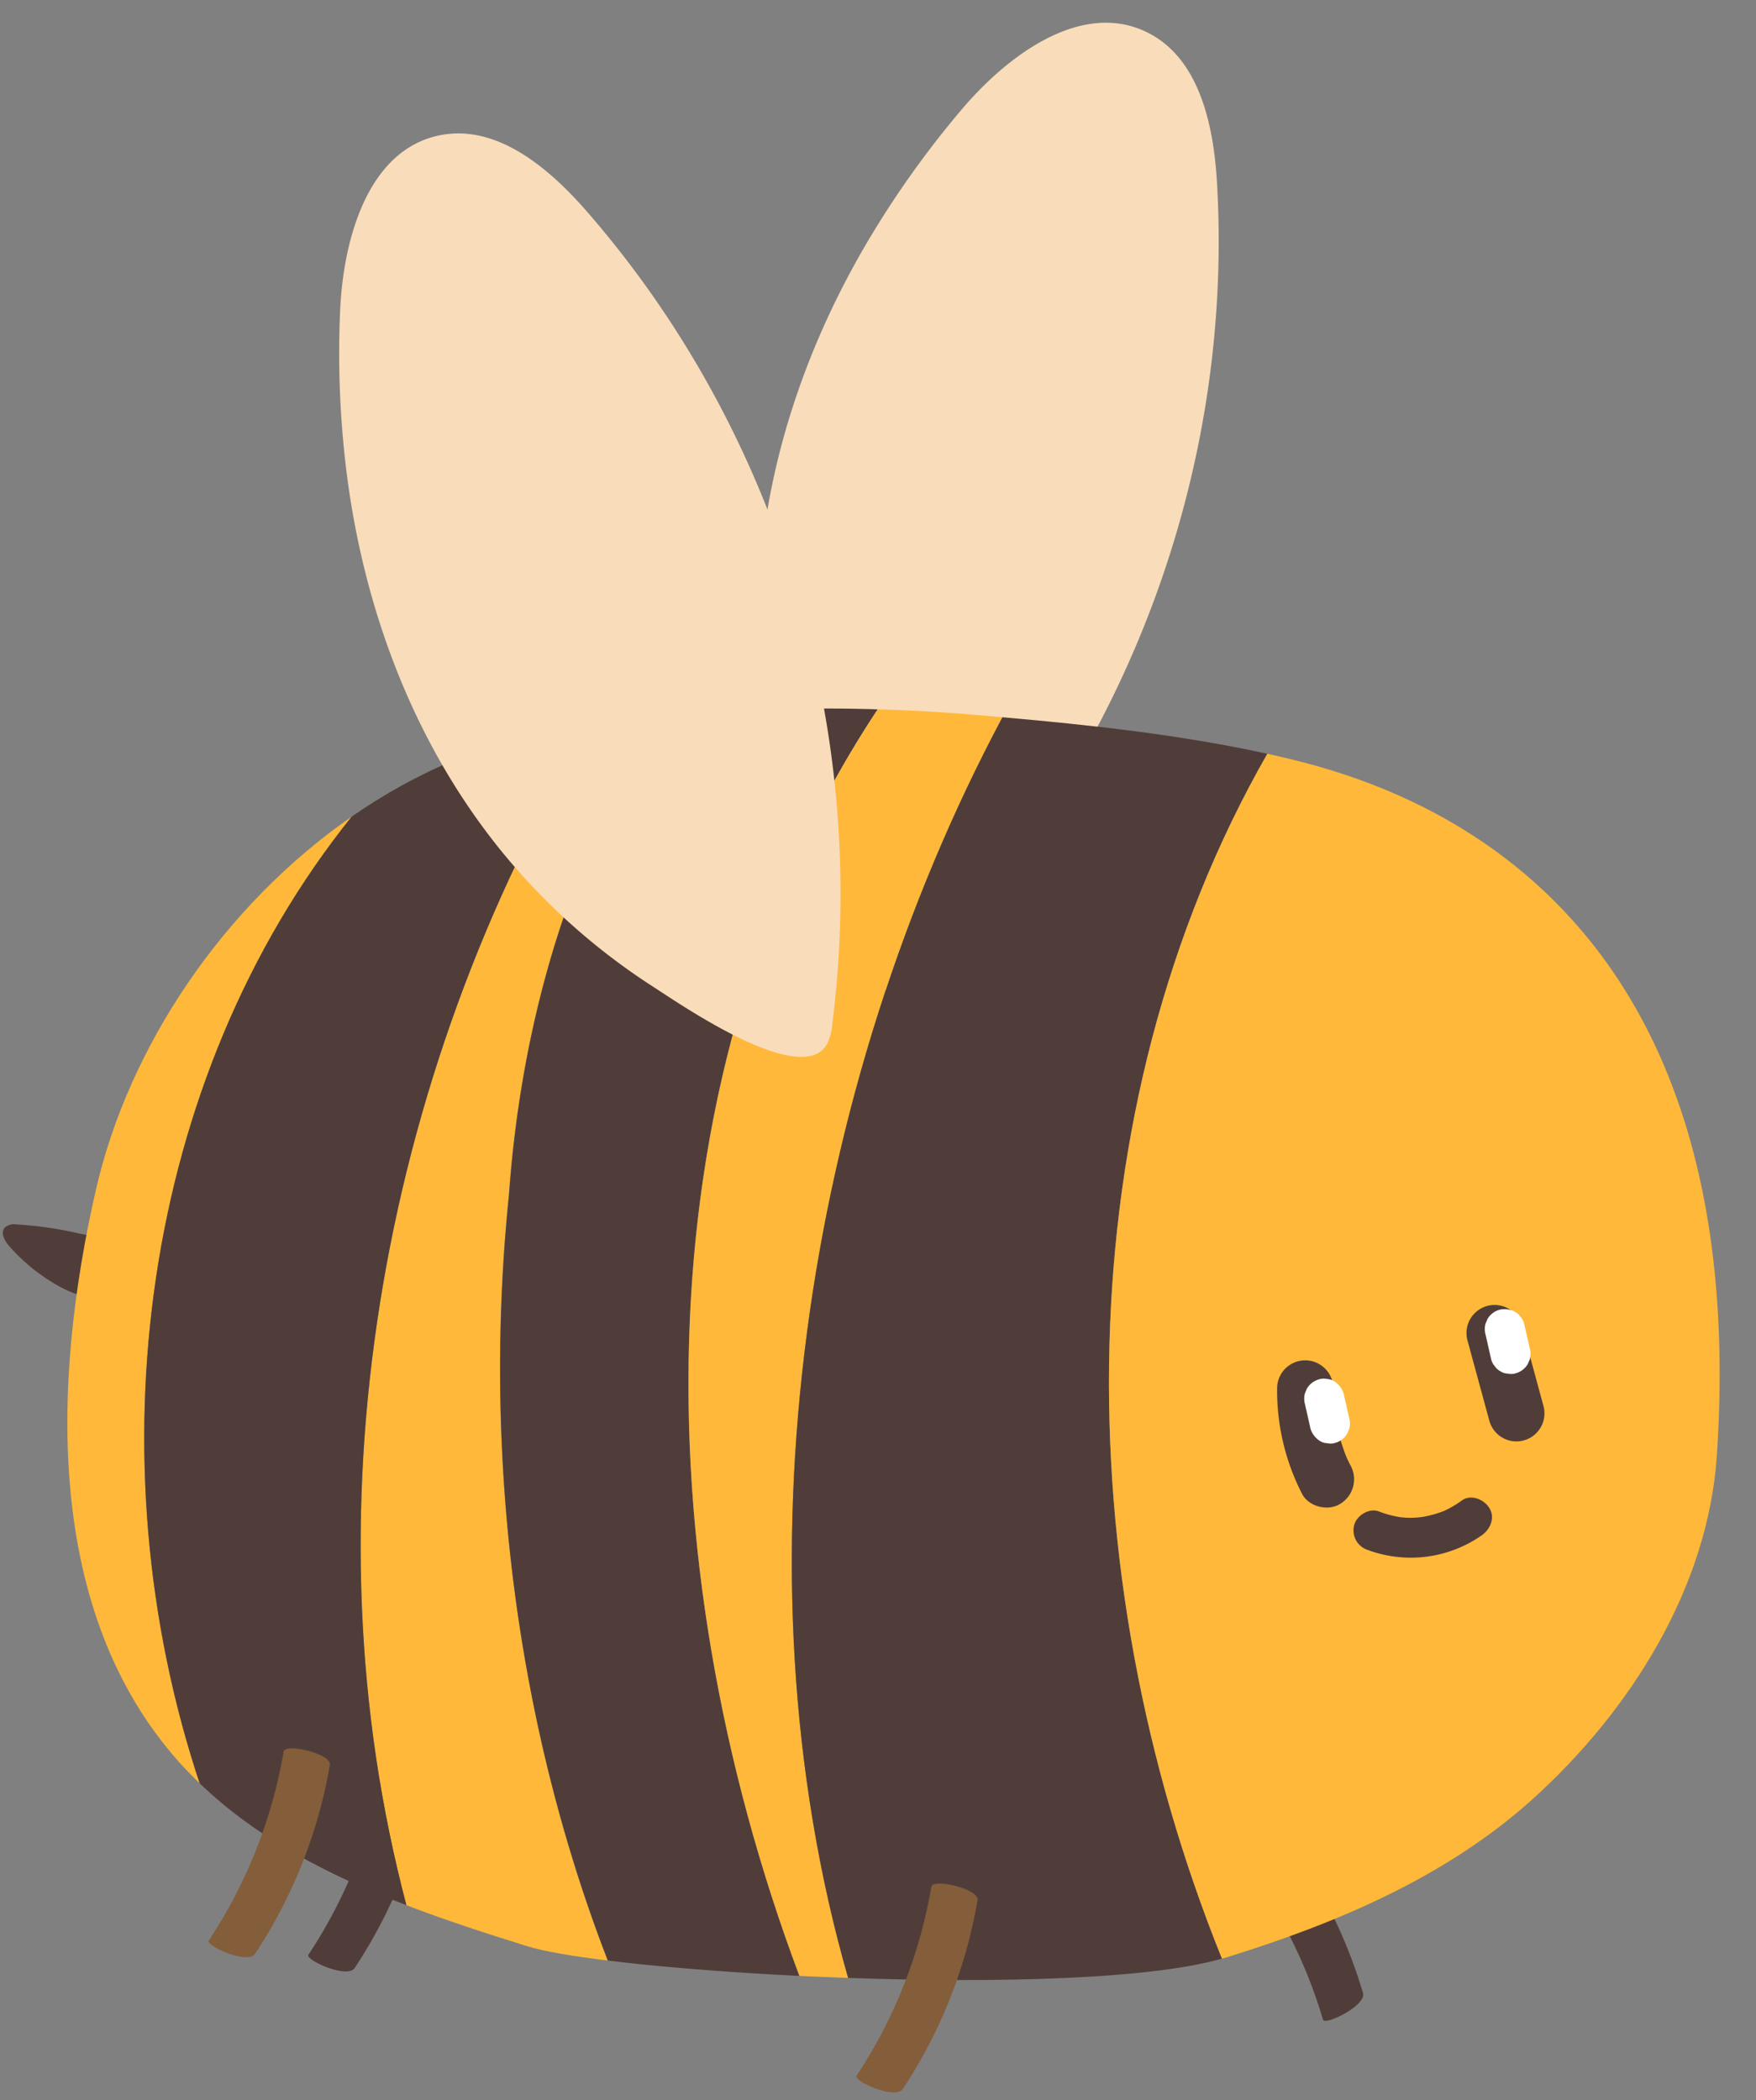 <?xml version="1.0" encoding="UTF-8"?>
<!DOCTYPE svg PUBLIC '-//W3C//DTD SVG 1.0//EN'
          'http://www.w3.org/TR/2001/REC-SVG-20010904/DTD/svg10.dtd'>
<svg data-name="Capa 1" height="492.1" preserveAspectRatio="xMidYMid meet" version="1.0" viewBox="10.8 2.1 411.4 492.1" width="411.4" xmlns="http://www.w3.org/2000/svg" xmlns:xlink="http://www.w3.org/1999/xlink" zoomAndPan="magnify"
><rect x="10.8" y="2.1" width="411.4" height="492.1" fill="#808080" stroke="none"/><g id="change1_1"
  ><path d="M29.33,291.11A86.76,86.76,0,0,0,14.8,289a3.51,3.51,0,0,0-2.86.7c-1.1,1.2-.09,3.11,1,4.34a43.42,43.42,0,0,0,10.14,8.53c2.25,1.37,7.54,4.34,10.18,2.8s7.19-7.57,5.17-10.88C36.77,291.77,32,291.75,29.33,291.11Z" fill="#503d39"
  /></g
  ><g id="change1_2"
  ><path d="M100.6,415.85A115.61,115.61,0,0,1,83.06,460.1c-.81,1.23,9.11,5.71,10.83,3.12A115.59,115.59,0,0,0,111.43,419c.45-2.62-10.48-5.2-10.83-3.11Z" fill="#503d39"
  /></g
  ><g id="change1_3"
  ><path d="M298.16,433.44a115.67,115.67,0,0,1,22.6,41.89c.42,1.41,10.24-3.3,9.36-6.28a115.5,115.5,0,0,0-22.61-41.9c-1.72-2-10.72,4.68-9.35,6.29Z" fill="#503d39"
  /></g
  ><g id="change2_1"
  ><path d="M249.32,202.19c32.86-45.09,49.88-100.92,46.6-157.28-.79-13.57-4.16-29.23-16.36-35.23C264.19,2.1,246.78,15,235.76,28.16a225.08,225.08,0,0,0-22.18,31.36c-16.1,27.58-25.84,59.11-25.17,91.21A151.57,151.57,0,0,0,197,197.87c2.66,7.56,13.28,41.09,24.4,35.65a14.41,14.41,0,0,0,3.58-2.85A242.77,242.77,0,0,0,249.32,202.19Z" fill="#f9dcba"
  /></g
  ><g id="change3_1"
  ><path d="M93.19,193.44c-29.94,20.79-52.21,53.7-59.94,87.5-10.44,45.74-11.76,98.89,19.42,133.93,1.58,1.77,3.23,3.44,4.91,5.07C32.36,344.1,43.69,255.16,93.19,193.44Z" fill="#ffb839"
  /></g
  ><g id="change3_2"
  ><path d="M130,282.06c2.78-38.87,13.8-79.78,36-112.14-5.62.54-11.23,1.17-16.82,2C99.14,255,82,357.82,106,448.49c9.35,3.59,18.94,6.69,28.39,9.63,3.67,1.15,10.27,2.29,18.77,3.34C131.08,404.4,123.93,341,130,282.06Z" fill="#ffb839"
  /></g
  ><g id="change1_4"
  ><path d="M216.44,168.3a399.45,399.45,0,0,0-50.37,1.62c-22.24,32.36-33.26,73.27-36,112.14-6.1,59,1.05,122.34,23.15,179.4,12,1.48,27.91,2.77,44.9,3.6C161.16,366.69,160.41,252.84,216.44,168.3Z" fill="#503d39"
  /></g
  ><g id="change3_3"
  ><path d="M245.64,170.15c-2.64-.24-5.27-.46-7.89-.68-7.09-.61-14.2-.95-21.31-1.17-56,84.54-55.28,198.39-18.36,296.76,3.76.18,7.58.34,11.42.47C181.91,369.41,199.33,257,245.64,170.15Z" fill="#ffb839"
  /></g
  ><g id="change1_5"
  ><path d="M307.71,178.71c-20.47-4.48-41.59-6.76-62.07-8.56C199.33,257,181.91,369.41,209.5,465.53c34.25,1.22,70.43.4,87.58-4.52C260.41,370.14,259.93,262.36,307.71,178.71Z" fill="#503d39"
  /></g
  ><g id="change3_4"
  ><path d="M369.82,423.68c23-20.77,41.15-49.62,43.21-80.57C422.23,205,331.58,184,307.71,178.71c-47.78,83.65-47.3,191.43-10.63,282.3.32-.09.68-.17,1-.27C324,452.73,349.66,441.85,369.82,423.68Z" fill="#ffb839"
  /></g
  ><g id="change1_6"
  ><path d="M149.25,171.88c-1.84.25-3.69.48-5.53.77-18.22,2.83-35.36,10.26-50.53,20.79-49.5,61.72-60.83,150.66-35.61,226.5,13.52,13,30.54,21.7,48.44,28.55C82,357.82,99.14,255,149.25,171.88Z" fill="#503d39"
  /></g
  ><g id="change1_7"
  ><path d="M310,327.68a53,53,0,0,0,5.83,24.39c1.55,3.08,6.13,4.2,9,2.36a6.73,6.73,0,0,0,2.36-9c-.51-1-1-2-1.43-3.08l.67,1.57a46.84,46.84,0,0,1-3.13-11.61l.24,1.75a47,47,0,0,1-.38-6.39,6.58,6.58,0,1,0-13.15,0Z" fill="#503d39"
  /></g
  ><g id="change1_8"
  ><path d="M354.56,316l5.17,19a6.57,6.57,0,1,0,12.67-3.5l-5.16-19A6.58,6.58,0,0,0,354.56,316Z" fill="#503d39"
  /></g
  ><g id="change1_9"
  ><path d="M331.35,365.3A29,29,0,0,0,358,361.79c2-1.44,3.15-4.15,1.68-6.43-1.27-2-4.3-3.22-6.42-1.68a24.1,24.1,0,0,1-2.44,1.57c-.42.23-.84.45-1.28.66l-.66.31c.57-.24.61-.26.13-.06-.91.33-1.82.65-2.76.89-.46.12-.93.23-1.41.32-.24.05-1.84.39-.54.12a20.28,20.28,0,0,1-5.77.05l.17,0c-.24,0-.48-.07-.71-.12-.48-.09-.95-.19-1.42-.31a26.64,26.64,0,0,1-2.75-.88c-2.3-.88-5.25,1-5.78,3.28a4.82,4.82,0,0,0,3.28,5.77Z" fill="#503d39"
  /></g
  ><g id="change4_1"
  ><path d="M358.83,314.75l1.32,5.83a3.69,3.69,0,0,0,.84,1.6,3.58,3.58,0,0,0,1.32,1.21,3.43,3.43,0,0,0,1.74.55,3.54,3.54,0,0,0,1.88-.08,4.74,4.74,0,0,0,2.8-2.16l.48-1.12a4.82,4.82,0,0,0,0-2.5l-1.33-5.82a3.44,3.44,0,0,0-.84-1.6,3.58,3.58,0,0,0-1.32-1.21,5.17,5.17,0,0,0-3.61-.47,4.72,4.72,0,0,0-2.81,2.15l-.47,1.13a4.58,4.58,0,0,0,0,2.49Z" fill="#fff"
  /></g
  ><g id="change4_2"
  ><path d="M316.52,331.06l1.32,5.83A5.23,5.23,0,0,0,320,339.7a3.44,3.44,0,0,0,1.75.55,3.5,3.5,0,0,0,1.87-.08,4.76,4.76,0,0,0,2.81-2.16l.47-1.12a4.82,4.82,0,0,0,0-2.5l-1.32-5.82a5.23,5.23,0,0,0-2.16-2.81,3.55,3.55,0,0,0-1.75-.56,3.5,3.5,0,0,0-1.87.09,4.76,4.76,0,0,0-2.81,2.16l-.47,1.12a4.78,4.78,0,0,0,0,2.49Z" fill="#fff"
  /></g
  ><g id="change2_2"
  ><path d="M207.63,204.61c-1.58-55.77-22.26-110.35-59.32-152.94-8.92-10.26-21.16-20.58-34.49-17.87C97,37.21,91.17,58.09,90.47,75.21a225.86,225.86,0,0,0,1.63,38.38c4.13,31.67,15.7,62.56,35.87,87.56a151.45,151.45,0,0,0,35.63,32c6.73,4.35,35.64,24.38,41.11,13.28A13.78,13.78,0,0,0,205.8,242,242.94,242.94,0,0,0,207.63,204.61Z" fill="#f9dcba"
  /></g
  ><g id="change5_1"
  ><path d="M229,444.19a115.57,115.57,0,0,1-17.53,44.26c-.81,1.22,9.11,5.71,10.83,3.12a115.57,115.57,0,0,0,17.53-44.26c.45-2.62-10.47-5.2-10.83-3.12Z" fill="#845d3a"
  /></g
  ><g id="change5_2"
  ><path d="M77.25,412.51a115.5,115.5,0,0,1-17.54,44.26c-.8,1.22,9.12,5.71,10.84,3.11a115.59,115.59,0,0,0,17.53-44.25c.45-2.62-10.47-5.2-10.83-3.12Z" fill="#845d3a"
  /></g
></svg
>
